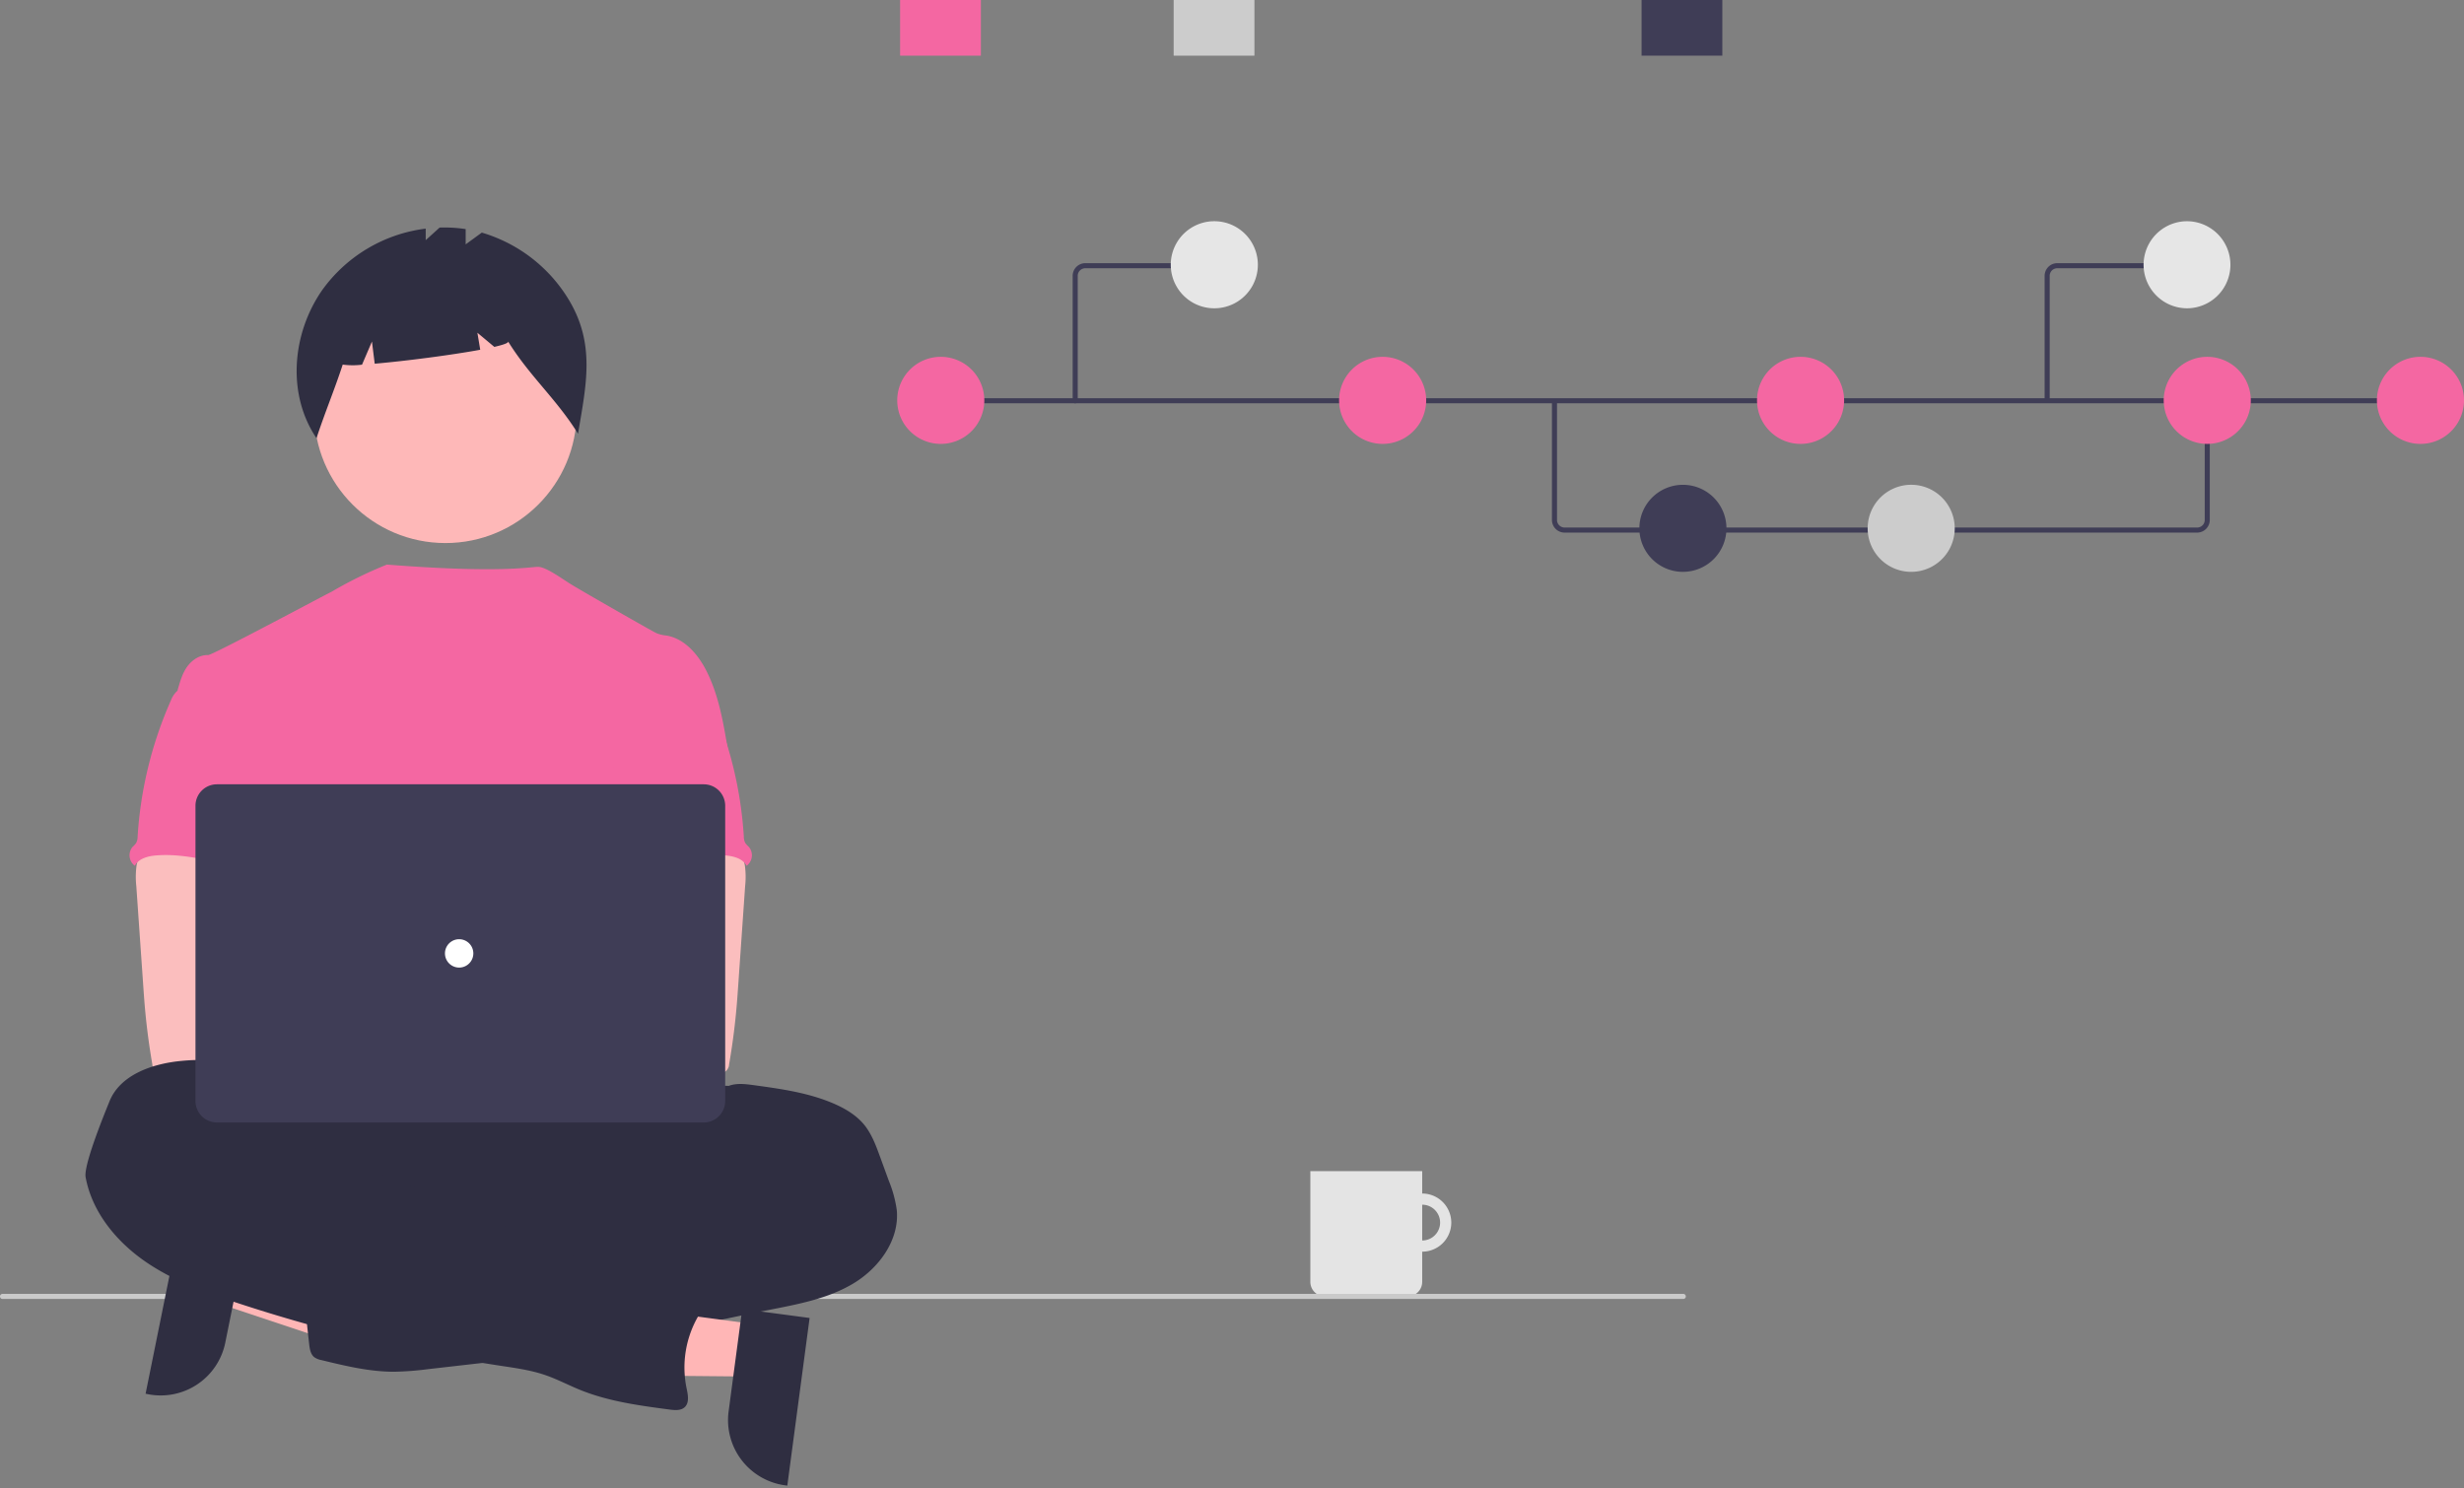 <svg width="298" height="180" fill="none" xmlns="http://www.w3.org/2000/svg"><rect width="100%" height="100%" fill="#808080" stroke="none"/><g clip-path="url(#a)"><path d="M172.004 144.371a3.513 3.513 0 0 0-3.45 4.204 3.521 3.521 0 0 0 2.763 2.763 3.519 3.519 0 0 0 4.204-3.45 3.52 3.52 0 0 0-3.517-3.517zm0 5.682a2.165 2.165 0 1 1 0-4.33 2.165 2.165 0 0 1 0 4.33z" fill="#E4E4E4"/><path d="M158.475 141.666h13.528v13.39a1.765 1.765 0 0 1-1.762 1.762h-10.004a1.764 1.764 0 0 1-1.762-1.762v-13.39z" fill="#E4E4E4"/><path d="M203.612 157.124H.273a.305.305 0 0 1-.195-.101.305.305 0 0 1 0-.411.308.308 0 0 1 .195-.1h203.339a.308.308 0 0 1 0 .612z" fill="#CACACA"/><path d="m27.37 151.342-1.258 6.218 23.386 7.811 1.856-9.178-23.984-4.851z" fill="#FFB6B6"/><path d="m29.722 150.167-2.477 12.246a7.964 7.964 0 0 1-9.383 6.225l-.254-.051 4.056-20.05 8.058 1.63z" fill="#2F2E41"/><path d="M53.871 65.69c8.77 0 15.88-7.11 15.88-15.88s-7.11-15.878-15.88-15.878S37.992 41.04 37.992 49.81s7.11 15.879 15.88 15.879z" fill="#FEB8B8"/><path d="M68.702 36.112a18.339 18.339 0 0 0-10.433-7.976l-1.95 1.423v-1.847a16.888 16.888 0 0 0-3.152-.184l-1.682 1.522v-1.395a18.165 18.165 0 0 0-12.53 7.453c-3.653 5.265-4.27 12.59-.677 17.898.986-3.03 2.183-5.874 3.17-8.904.774.105 1.56.109 2.336.01l1.2-2.799.335 2.681c3.719-.324 9.234-1.035 12.76-1.687l-.343-2.057 2.05 1.71c1.08-.25 1.722-.475 1.67-.647 2.621 4.227 5.83 6.927 8.452 11.154.995-5.96 2.142-10.916-1.206-16.355zM59.037 153.719c22.581 0 40.886-5.121 40.886-11.437 0-6.316-18.305-11.436-40.886-11.436-22.58 0-40.886 5.12-40.886 11.436s18.306 11.437 40.886 11.437z" fill="#2F2E41"/><path d="M88.022 90.645c-.546-3.285-1.109-6.633-2.636-9.593-1.003-1.938-2.596-3.785-4.743-4.169a4.589 4.589 0 0 1-1.235-.285c-.63-.303-9.084-5.13-10.427-5.97-1.154-.722-2.976-2.058-3.894-2.058-.924-.02-4.467.804-18.294-.277a49.93 49.93 0 0 0-6.738 3.313c-.044-.03-14.352 7.653-14.89 7.633-1.017-.043-1.963.609-2.547 1.43-.583.82-.857 1.836-1.143 2.819 3.124 6.959 5.984 13.927 9.109 20.886.146.262.224.557.226.857a2.086 2.086 0 0 1-.389.857c-1.532 2.462-1.484 5.559-1.316 8.452.167 2.894.374 5.95-.919 8.543-.351.712-.809 1.364-1.143 2.076-.784 1.613-1.067 6.771-.61 8.503l57.328 1.643c-1.233-3.388 4.261-44.66 4.261-44.66z" fill="#F467A2"/><path d="M16.52 104.681a10.121 10.121 0 0 0-.035 2.496l.822 11.8c.077 1.112.153 2.222.257 3.331a82.55 82.55 0 0 0 .857 6.422 1.141 1.141 0 0 0 1.172 1.112c3.617.765 7.354.735 11.045.526 5.633-.314 20.043-.909 20.924-2.053.88-1.143.367-2.993-.78-3.918-1.149-.925-20.165-3.179-20.165-3.179.185-1.473.746-2.86 1.278-4.258.955-2.479 1.847-5.04 1.864-7.697.017-2.656-.984-5.449-3.16-6.97-1.79-1.25-4.094-1.481-6.275-1.43-1.587.046-4.33-.335-5.779.286-1.147.505-1.812 2.409-2.026 3.532z" fill="#FBBEBE"/><path d="M88.124 131.356c.952-.363 2.001-.232 3.022-.094 3.285.449 6.619.909 9.664 2.221 1.429.613 2.79 1.43 3.757 2.633.857 1.084 1.358 2.411 1.833 3.717l1.098 3.008c.467 1.13.788 2.315.958 3.525.343 3.6-2.119 6.994-5.216 8.864-3.096 1.87-6.741 2.536-10.293 3.233-3.551.698-7.116 1.47-10.653 2.288-1.65.428-3.323.757-5.012.986-3.785.429-7.742-.203-11.34 1.05-1.43.5-2.833 1.243-4.316 1.589-.985.208-1.982.359-2.985.455l-6.807.777a37.135 37.135 0 0 1-4.175.321c-2.973 0-5.898-.704-8.785-1.409a2.207 2.207 0 0 1-.858-.345c-.457-.361-.557-.998-.623-1.576a271.229 271.229 0 0 1-.765-7.676c-.069-.833-.12-1.733.334-2.434.572-.857 1.687-1.126 2.705-1.292a70.52 70.52 0 0 1 13.061-.906c1.661-1.661 4.4-1.67 6.576-2.574.8-.367 1.575-.789 2.32-1.261a30.305 30.305 0 0 1 12.73-4.022c.88-.027 1.754-.152 2.606-.372 1.683-.523 3.22-1.947 4.949-1.598.214-.592.363-1.384.857-1.79.245-.209.549-.349.775-.572.477-.483.52-1.244.449-1.919-.072-.674-.232-1.366-.058-2.024.073-.249.18-.487.318-.706.854-1.479 2.15-2.24 3.874-2.097z" fill="#2F2E41"/><path d="M21.309 83.698a2.96 2.96 0 0 0-.635 1.015 47.993 47.993 0 0 0-4.03 16.474c.005.278-.059.552-.187.798a3.496 3.496 0 0 1-.42.455 1.57 1.57 0 0 0-.366 1.151 1.588 1.588 0 0 0 .635 1.136c.471-.888 1.6-1.178 2.604-1.255 4.807-.38 9.501 1.856 14.322 1.687-.34-1.175-.83-2.305-1.107-3.494-1.226-5.28 1.833-11.03-.043-16.117-.374-1.018-1-2.019-1.987-2.465a5.295 5.295 0 0 0-1.272-.336c-1.218-.22-3.643-1.161-4.82-.784-.435.14-.607.55-.967.796-.547.35-1.273.478-1.727.939z" fill="#F467A2"/><path d="M88.057 101.149c-1.45-.621-4.192-.24-5.778-.286-2.182-.051-4.486.18-6.276 1.43-2.176 1.521-3.177 4.314-3.16 6.97.018 2.657.91 5.218 1.865 7.697.532 1.398 1.092 2.785 1.278 4.258 0 0-19.017 2.254-20.165 3.179-1.148.925-1.66 2.775-.78 3.918.88 1.144 28.351 2.292 31.968 1.527a1.14 1.14 0 0 0 1.172-1.112 82.55 82.55 0 0 0 .857-6.422c.105-1.109.18-2.219.258-3.331l.822-11.8c.091-.83.08-1.668-.035-2.496-.214-1.123-.879-3.027-2.026-3.532z" fill="#FBBEBE"/><path d="M83.566 82.76c-.36-.248-.532-.657-.967-.797-1.177-.377-3.602.564-4.82.784a5.295 5.295 0 0 0-1.272.336c-.987.447-1.613 1.447-1.987 2.465-1.876 5.087 1.183 10.836-.043 16.117-.278 1.189-.767 2.319-1.107 3.494 4.82.169 9.515-2.067 14.322-1.687 1.003.077 2.133.367 2.604 1.255a1.583 1.583 0 0 0 .566-1.748 1.568 1.568 0 0 0-.297-.539 3.49 3.49 0 0 1-.42-.455 1.647 1.647 0 0 1-.186-.798 47.991 47.991 0 0 0-4.031-16.474 2.958 2.958 0 0 0-.635-1.015c-.454-.46-1.18-.59-1.727-.939z" fill="#F467A2"/><path d="m91.605 160.22-.836 6.289-24.655-.231 1.234-9.282 24.257 3.224z" fill="#FFB6B6"/><path d="m97.915 159.425-2.696 20.278-.256-.034a7.965 7.965 0 0 1-6.844-8.942l1.646-12.385 8.15 1.083zM33.603 134.537c0 .286-.449 0-.49-.306-.314-2.313-2.15-4.22-4.289-5.146-2.138-.927-4.575-.975-6.89-.755-3.503.331-7.434 1.672-8.715 4.946-.303.765-3.142 7.58-2.865 9.112.746 4.089 3.542 7.586 6.93 10.007 3.389 2.422 7.348 3.869 11.297 5.174a195.911 195.911 0 0 0 32.022 7.648c1.761.266 3.54.512 5.227 1.078 1.51.506 2.922 1.264 4.397 1.859 3.431 1.377 7.123 1.869 10.78 2.353.622.08 1.337.137 1.798-.286.594-.551.398-1.513.228-2.305-.62-3.011-.1-6.146 1.462-8.794.612-1.03 1.408-2.085 1.292-3.276-.137-1.389-1.521-2.373-2.9-2.596-1.378-.223-2.778.106-4.163.286a2.236 2.236 0 0 1-1.415-.14 2.85 2.85 0 0 1-.555-.492 6.265 6.265 0 0 0-7.302-1.021c-.512.286-1.286-.351-1.818-.591l-6.013-2.722c-6.908-3.125-13.85-6.265-21.158-8.243a4.461 4.461 0 0 1-1.63-.678c-.363-.286-.623-.674-.958-.992-.729-.689-1.745-.964-2.618-1.453-.874-.489-1.854-1.686-1.654-2.667z" fill="#2F2E41"/><path d="M49.169 130.405a4.285 4.285 0 1 0 0-8.57 4.285 4.285 0 0 0 0 8.57zM58.658 130.405a4.285 4.285 0 1 0 .001-8.57 4.285 4.285 0 0 0-.001 8.57z" fill="#FBBEBE"/><path d="M85.113 135.777h-58.88a2.597 2.597 0 0 1-2.592-2.593v-35.72a2.596 2.596 0 0 1 2.593-2.593h58.88a2.596 2.596 0 0 1 2.592 2.593v35.72a2.596 2.596 0 0 1-2.593 2.593z" fill="#3F3D56"/><path d="M55.53 117.04a1.715 1.715 0 1 0 0-3.43 1.715 1.715 0 0 0 0 3.43z" fill="#fff"/><path d="M265.724 64.425h-76.498a1.532 1.532 0 0 1-1.531-1.53v-14.42h.613v14.42a.919.919 0 0 0 .918.918h76.498a.918.918 0 0 0 .919-.919V48.375h.612v14.52a1.535 1.535 0 0 1-1.531 1.53z" fill="#3F3D56"/><path d="M293.455 48.17H113.692v.612h179.763v-.612z" fill="#3F3D56"/><path d="M113.706 53.694a5.266 5.266 0 1 0 .001-10.531 5.266 5.266 0 0 0-.001 10.531zM167.218 53.694a5.266 5.266 0 1 0 0-10.532 5.266 5.266 0 0 0 0 10.532z" fill="#F467A2"/><path d="M203.534 69.172a5.265 5.265 0 0 0 5.265-5.265 5.265 5.265 0 1 0-5.265 5.266z" fill="#3F3D56"/><path d="M231.143 69.172a5.266 5.266 0 1 0 0-10.532 5.266 5.266 0 0 0 0 10.532z" fill="#CCC"/><path d="M217.764 53.694a5.266 5.266 0 1 0 0-10.532 5.266 5.266 0 0 0 0 10.532zM292.734 53.694a5.266 5.266 0 1 0 0-10.532 5.266 5.266 0 0 0 0 10.532zM266.949 53.694a5.266 5.266 0 1 0 0-10.532 5.266 5.266 0 0 0 0 10.532z" fill="#F467A2"/><path d="M208.301 0h-9.768v6.732h9.768V0z" fill="#3F3D56"/><path d="M118.628 0h-9.768v6.732h9.768V0z" fill="#F467A2"/><path d="M151.712 0h-9.768v6.732h9.768V0z" fill="#CCC"/><path d="M130.036 48.782a.307.307 0 0 1-.307-.306V33.365a1.535 1.535 0 0 1 1.531-1.531h14.901a.304.304 0 0 1 .306.306.304.304 0 0 1-.306.306H131.26a.92.92 0 0 0-.918.919v15.11a.308.308 0 0 1-.306.307z" fill="#3F3D56"/><path d="M146.861 37.292a5.266 5.266 0 1 0 0-10.533 5.266 5.266 0 0 0 0 10.533z" fill="#E6E6E6"/><path d="M247.893 48.476h-.612V33.365a1.535 1.535 0 0 1 1.531-1.531h14.9v.612h-14.9a.918.918 0 0 0-.919.919v15.11z" fill="#3F3D56"/><path d="M264.412 37.292a5.266 5.266 0 1 0 0-10.531 5.266 5.266 0 0 0 0 10.53z" fill="#E6E6E6"/></g><defs><clipPath id="a"><path fill="#fff" d="M0 0h298v179.703H0z"/></clipPath></defs></svg>